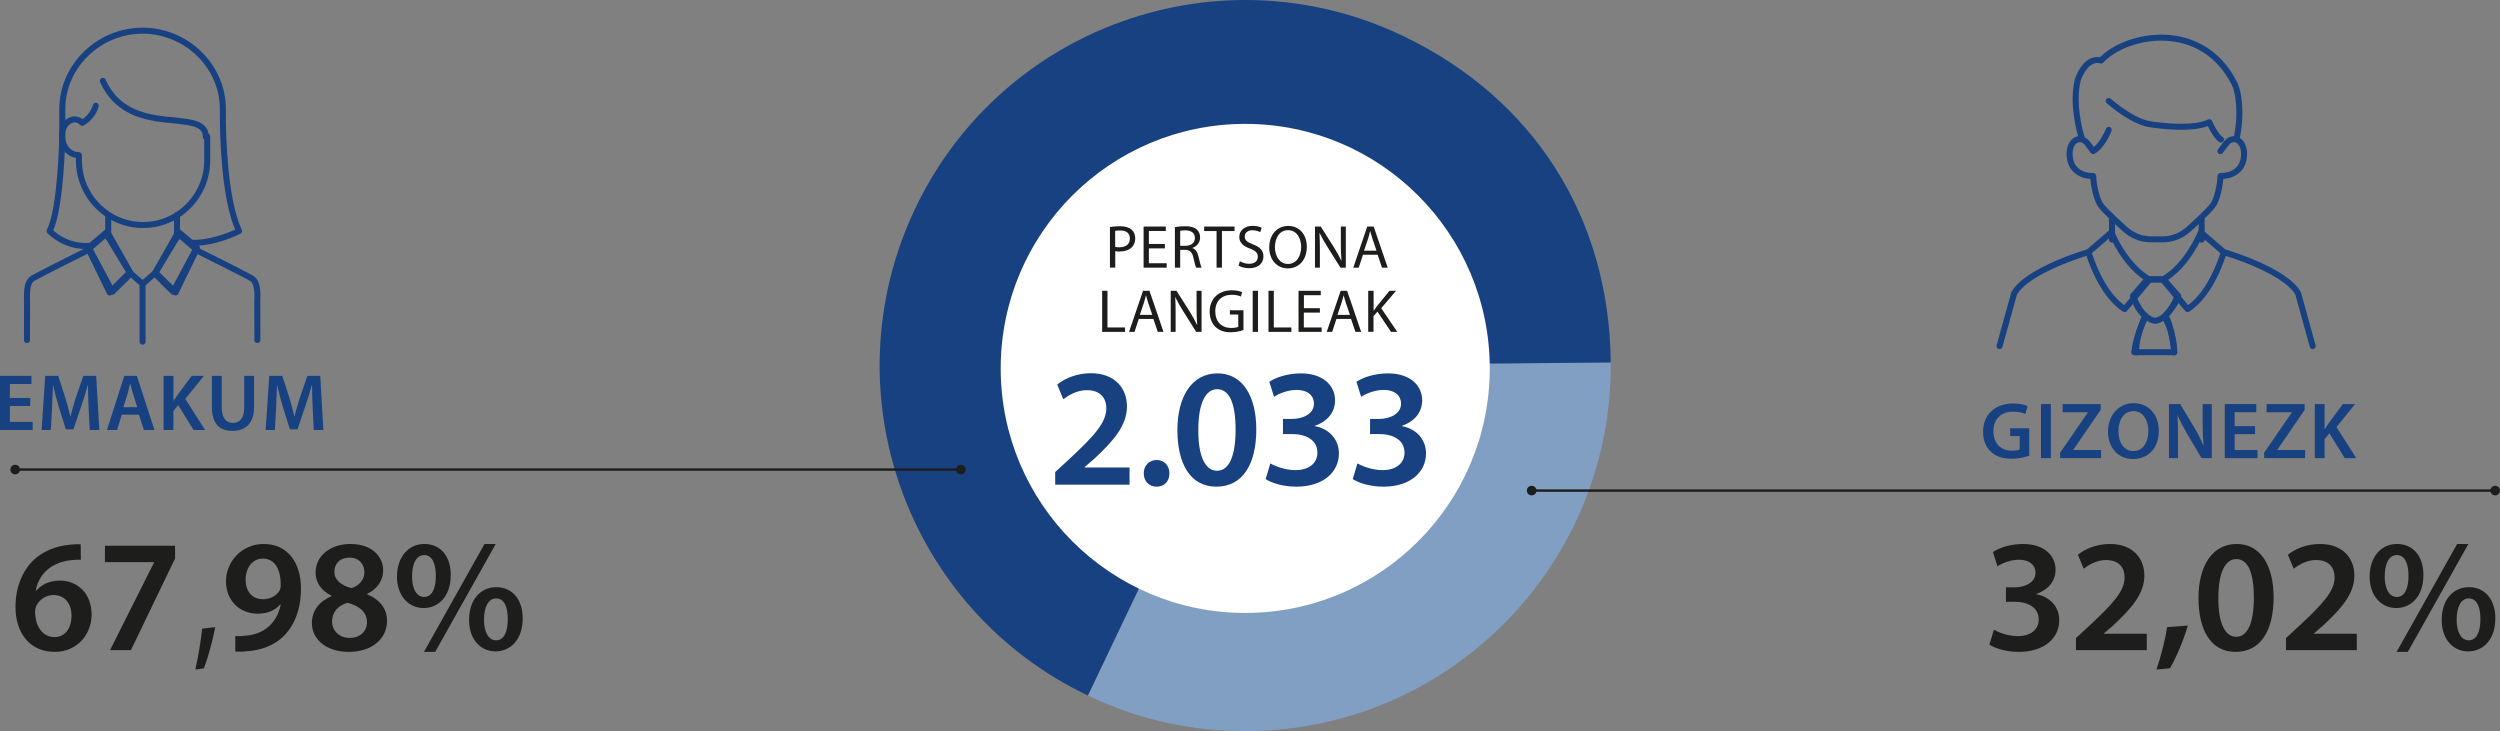 <?xml version="1.0" encoding="UTF-8"?>
<svg id="Capa_2" xmlns="http://www.w3.org/2000/svg" xmlns:xlink="http://www.w3.org/1999/xlink" viewBox="0 0 311.41 91.07">
  <rect x="0" y="0" width="311.41" height="91.07" fill="#808080" stroke="none"/>
  <defs>
    <style>
      .cls-1, .cls-2, .cls-3 {
        fill: none;
      }

      .cls-2 {
        stroke: #1d1d1b;
        stroke-width: .3px;
      }

      .cls-4 {
        fill: #1d1d1b;
      }

      .cls-5 {
        fill: #819fc2;
      }

      .cls-6 {
        clip-path: url(#clippath-1);
      }

      .cls-7 {
        clip-path: url(#clippath-3);
      }

      .cls-8 {
        clip-path: url(#clippath-4);
      }

      .cls-9 {
        clip-path: url(#clippath-2);
      }

      .cls-10 {
        fill: #184181;
      }

      .cls-11 {
        fill: #fff;
      }

      .cls-3 {
        stroke: #184181;
        stroke-linecap: round;
        stroke-linejoin: round;
        stroke-width: .75px;
      }

      .cls-12 {
        clip-path: url(#clippath);
      }
    </style>
    <clipPath id="clippath">
      <rect class="cls-1" x="1.29" y="0" width="310.11" height="91.07"/>
    </clipPath>
    <clipPath id="clippath-1">
      <rect class="cls-1" x="1.29" y="0" width="310.11" height="91.07"/>
    </clipPath>
    <clipPath id="clippath-2">
      <rect class="cls-1" x="1.29" y="0" width="310.11" height="91.07"/>
    </clipPath>
    <clipPath id="clippath-3">
      <rect class="cls-1" x="1.29" y="0" width="310.11" height="91.07"/>
    </clipPath>
    <clipPath id="clippath-4">
      <rect class="cls-1" x="1.29" y="0" width="310.11" height="91.07"/>
    </clipPath>
  </defs>
  <g id="Capa_1-2" data-name="Capa_1">
    <g>
      <g>
        <g class="cls-12">
          <g>
            <path class="cls-4" d="M10.07,69.72c-.36,0-.76,0-1.26.06-2.72.32-4.04,2-4.36,3.8h.06c.64-.74,1.62-1.26,2.92-1.26,2.24,0,3.98,1.6,3.98,4.24,0,2.48-1.82,4.64-4.58,4.64-3.16,0-4.9-2.4-4.9-5.6,0-2.5.9-4.54,2.26-5.84,1.2-1.12,2.76-1.76,4.62-1.92.54-.06.94-.06,1.24-.04l.02,1.92ZM8.91,76.7c0-1.5-.82-2.58-2.26-2.58-.92,0-1.74.56-2.12,1.34-.1.2-.16.44-.16.78.04,1.72.86,3.12,2.44,3.12,1.28,0,2.1-1.1,2.1-2.66Z"/>
            <path class="cls-4" d="M21.81,67.98v1.58l-5.5,11.42h-2.6l5.48-10.92v-.04h-6.12v-2.04h8.74Z"/>
            <path class="cls-4" d="M24.33,83.4c.34-1.46.68-3.49.85-5.09l1.63-.19c-.35,1.81-.92,3.89-1.42,5.13l-1.06.15Z"/>
            <path class="cls-4" d="M29.31,79.22c.38.04.76.02,1.36-.04.96-.08,1.92-.42,2.64-1,.84-.68,1.42-1.66,1.66-2.88l-.04-.02c-.66.74-1.58,1.16-2.84,1.16-2.26,0-3.94-1.64-3.94-4.04s1.92-4.64,4.7-4.64c3.02,0,4.64,2.38,4.64,5.54,0,2.78-.92,4.76-2.26,6.04-1.14,1.06-2.7,1.66-4.44,1.78-.56.06-1.12.06-1.48.04v-1.94ZM30.59,72.26c.02,1.34.78,2.38,2.14,2.38,1,0,1.72-.46,2.1-1.08.08-.16.14-.36.14-.7.02-1.76-.64-3.28-2.24-3.28-1.24,0-2.14,1.1-2.14,2.68Z"/>
            <path class="cls-4" d="M38.85,77.64c0-1.62.94-2.72,2.44-3.38v-.06c-1.36-.66-1.98-1.74-1.98-2.88,0-2.12,1.88-3.56,4.34-3.56,2.8,0,4.08,1.68,4.08,3.28,0,1.1-.58,2.24-2,2.94v.06c1.42.54,2.48,1.66,2.48,3.28,0,2.32-1.96,3.88-4.74,3.88-3.04,0-4.62-1.74-4.62-3.56ZM45.71,77.52c0-1.32-.98-2.04-2.42-2.44-1.22.36-1.92,1.2-1.92,2.28-.04,1.1.8,2.1,2.18,2.1,1.3,0,2.16-.82,2.16-1.94ZM41.65,71.22c0,1.06.88,1.7,2.12,2.04.88-.26,1.62-.98,1.62-1.96,0-.9-.54-1.84-1.86-1.84-1.24,0-1.88.82-1.88,1.76Z"/>
            <path class="cls-4" d="M56.15,71.62c0,2.74-1.6,4.12-3.38,4.12s-3.3-1.4-3.32-3.9c0-2.46,1.42-4.08,3.42-4.08s3.28,1.52,3.28,3.86ZM51.33,71.76c-.02,1.5.52,2.6,1.5,2.6s1.46-1.04,1.46-2.62c0-1.44-.4-2.6-1.46-2.6-1,0-1.5,1.16-1.5,2.62ZM52.81,81.2l7.54-13.44h1.4l-7.54,13.44h-1.4ZM65.11,77.02c0,2.72-1.58,4.12-3.38,4.12s-3.3-1.4-3.3-3.92,1.42-4.08,3.4-4.08,3.28,1.54,3.28,3.88ZM60.29,77.16c-.02,1.48.52,2.6,1.5,2.6s1.46-1.04,1.46-2.62c0-1.46-.4-2.6-1.46-2.6-1,0-1.5,1.16-1.5,2.62Z"/>
          </g>
          <path class="cls-3" d="M25.81,17v2.97c0,4.45-3.58,8.06-7.99,8.06s-7.99-3.61-7.99-8.06v-.64c-.84,0-2.1-.64-2.1-2.54,0-1.49,1.47-2.55,2.52-1.49,0,0,1.26-.64,1.68-2.12"/>
        </g>
        <polygon class="cls-3" points="21.57 36.34 24.52 30.83 22.22 28.88 19.28 34.07 21.57 36.34"/>
        <polygon class="cls-3" points="14 36.34 11.05 30.83 13.35 28.88 16.29 34.07 14 36.34"/>
        <g class="cls-6">
          <path class="cls-3" d="M13.37,28.99l-2.68,2.31s-5.71,2.84-6.61,3.37c-.89.53-.71,2.31-.71,3.01s-.01,4.68-.01,4.68M17.76,42.56v-7.36M16.16,33.95l1.61,1.42,1.61-1.42M11.16,31.29l2.5,5.14,2.5-2.48-2.68-4.43M24.37,31.29l-2.5,5.14-2.5-2.48,2.68-4.43M22.05,28.99l2.68,2.31s5.71,2.84,6.61,3.37c.89.53.71,2.31.71,3.01s.01,4.68.01,4.68M22.05,26.77v2.84M13.48,29.61v-2.84M12.81,10.07c3.31,7.4,12.83,3.08,12.83,6.99M23.57,30.22c2.28.21,4.97-.82,6.21-1.44-1.86-3.91-2.02-12.13-2.02-14.34v-.86c0-5.39-4.58-9.76-10-9.76S7.76,8.2,7.76,13.59v3.27s-.13,9.05-1.58,11.92c0,0,1.86,2.06,4.97,1.85"/>
          <g>
            <path class="cls-4" d="M248.37,78.44c.5.3,1.72.8,2.96.8,1.88,0,2.64-1.06,2.62-2.08,0-1.54-1.44-2.2-2.94-2.2h-1.14v-1.8h1.1c1.14,0,2.58-.52,2.58-1.82,0-.88-.66-1.62-2.08-1.62-1.06,0-2.12.46-2.66.82l-.56-1.78c.74-.52,2.18-1,3.74-1,2.68,0,4.06,1.48,4.06,3.18,0,1.36-.8,2.48-2.4,3.04v.04c1.58.28,2.86,1.48,2.86,3.24,0,2.2-1.84,3.94-5.06,3.94-1.58,0-2.94-.44-3.64-.9l.56-1.86Z"/>
            <path class="cls-4" d="M258.59,80.98v-1.5l1.54-1.42c3.06-2.84,4.5-4.4,4.52-6.12,0-1.16-.62-2.18-2.32-2.18-1.14,0-2.12.58-2.78,1.08l-.72-1.74c.94-.76,2.36-1.34,4-1.34,2.88,0,4.28,1.82,4.28,3.94,0,2.28-1.64,4.12-3.9,6.22l-1.14.98v.04h5.34v2.04h-8.82Z"/>
            <path class="cls-4" d="M268.61,83.4c.54-1.52,1.08-3.62,1.34-5.28l2.58-.2c-.56,1.88-1.46,4.04-2.24,5.32l-1.68.16Z"/>
            <path class="cls-4" d="M283.21,74.4c0,4.18-1.64,6.8-4.74,6.8s-4.6-2.72-4.62-6.68c0-4.04,1.72-6.76,4.76-6.76s4.6,2.8,4.6,6.64ZM276.33,74.52c-.02,3.16.86,4.8,2.22,4.8,1.44,0,2.2-1.76,2.2-4.88s-.72-4.8-2.2-4.8c-1.32,0-2.24,1.62-2.22,4.88Z"/>
            <path class="cls-4" d="M284.75,80.98v-1.5l1.54-1.42c3.06-2.84,4.5-4.4,4.52-6.12,0-1.16-.62-2.18-2.32-2.18-1.14,0-2.12.58-2.78,1.08l-.72-1.74c.94-.76,2.36-1.34,4-1.34,2.88,0,4.28,1.82,4.28,3.94,0,2.28-1.64,4.12-3.9,6.22l-1.14.98v.04h5.34v2.04h-8.82Z"/>
            <path class="cls-4" d="M301.87,71.62c0,2.74-1.6,4.12-3.38,4.12s-3.3-1.4-3.32-3.9c0-2.46,1.42-4.08,3.42-4.08s3.28,1.52,3.28,3.86ZM297.05,71.76c-.02,1.5.52,2.6,1.5,2.6s1.46-1.04,1.46-2.62c0-1.44-.4-2.6-1.46-2.6-1,0-1.5,1.16-1.5,2.62ZM298.53,81.2l7.54-13.44h1.4l-7.54,13.44h-1.4ZM310.83,77.02c0,2.72-1.58,4.12-3.38,4.12s-3.3-1.4-3.3-3.92,1.42-4.08,3.4-4.08,3.28,1.54,3.28,3.88ZM306.01,77.16c-.02,1.48.52,2.6,1.5,2.6s1.46-1.04,1.46-2.62c0-1.46-.4-2.6-1.46-2.6-1,0-1.5,1.16-1.5,2.62Z"/>
          </g>
        </g>
        <g class="cls-9">
          <path class="cls-3" d="M259.3,17.14c-.24-.72-1.21-4.32-.48-7.2.24-.72,1.21-2.88,2.89-2.4,3.13-3.36,12.58-5.18,16.63,2.88.48.96.96,3.6.24,6.96M276.59,18.82l.72-.96c.96-1.2,2.53-.26,2.17,1.92-.24,1.44-1.45,2.16-2.89,2.15,0,.94-.4,2.85-.9,3.58-.49.74-2.88,2.87-2.88,2.87-1.03.98-2.16,1.43-3.42,1.43h-.72M262.67,16.18s-.72,1.92-1.93,2.64l-.72-.96c-.96-1.2-2.53-.26-2.17,1.92.24,1.44,1.45,2.16,2.89,2.15,0,.94.4,2.85.9,3.58.49.74,2.88,2.87,2.88,2.87,1.03.98,2.16,1.43,3.42,1.43h.72M262.67,12.58c1.69,1.44,3.61,2.64,5.06,2.88,1.45.24,5.54.72,7.47-.24,0,0,.72,1.68,1.45,2.16M274.25,27.12v2.73M263.08,27.12v2.73"/>
          <path class="cls-3" d="M265.68,36.86s.62,1.83,1.52,2.47c0,0-1.19,2.82-1.35,4.54h4.98s-.32-3.47-1.12-4.54c0,0,1.45-1.54,1.61-2.47l-1.77-2.03h-2.09l-1.77,2.03Z"/>
          <path class="cls-3" d="M267.66,34.78h1.68M271.07,37.28s-.95,2.45-2.61,2.69M265.85,37.28s.95,2.45,2.61,2.69M260.15,31.4s-7.59,2.2-9.26,5.14l-1.82,6.57M263,28.95l-2.85,2.45s1.43,5.14,4.51,7.1l3.09-3.67c-3.09-1.71-4.75-5.88-4.75-5.88ZM269.64,39.48s1.19,1.97,1.19,4.42M267.27,39.48s-1.19,1.97-1.19,4.42M277,31.4s7.6,2.2,9.26,5.14l1.82,6.57M274.15,28.95l2.85,2.45s-1.42,5.14-4.51,7.1l-3.09-3.67c3.09-1.71,4.75-5.88,4.75-5.88Z"/>
          <path class="cls-5" d="M155.11,45.54l45.53-.4c.22,25.14-19.99,45.71-45.13,45.93-7.04.06-13.64-1.4-20-4.43l19.6-41.1Z"/>
          <path class="cls-10" d="M155.11,45.54l-19.6,41.1c-22.7-10.83-32.32-38-21.49-60.7C124.84,3.24,152.01-6.38,174.71,4.45c16.32,7.78,25.77,22.62,25.93,40.7l-45.53.4Z"/>
          <path class="cls-11" d="M185.57,45.89c0-16.82-13.64-30.46-30.46-30.46s-30.46,13.64-30.46,30.46,13.64,30.46,30.46,30.46,30.46-13.64,30.46-30.46"/>
        </g>
        <g>
          <path class="cls-10" d="M131.44,60.38v-1.58l1.62-1.49c3.21-2.98,4.72-4.62,4.75-6.42,0-1.22-.65-2.29-2.44-2.29-1.2,0-2.23.61-2.92,1.13l-.76-1.83c.99-.8,2.48-1.41,4.2-1.41,3.02,0,4.49,1.91,4.49,4.14,0,2.39-1.72,4.33-4.09,6.53l-1.2,1.03v.04h5.61v2.14h-9.26Z"/>
          <path class="cls-10" d="M142.47,58.96c0-.97.67-1.66,1.6-1.66s1.6.67,1.6,1.66-.63,1.66-1.6,1.66-1.6-.71-1.6-1.66Z"/>
          <path class="cls-10" d="M156.49,53.48c0,4.39-1.72,7.14-4.98,7.14s-4.83-2.86-4.85-7.01c0-4.24,1.81-7.1,5-7.1s4.83,2.94,4.83,6.97ZM149.27,53.6c-.02,3.32.9,5.04,2.33,5.04,1.51,0,2.31-1.85,2.31-5.12s-.76-5.04-2.31-5.04c-1.39,0-2.35,1.7-2.33,5.12Z"/>
          <path class="cls-10" d="M158.24,57.72c.52.32,1.81.84,3.11.84,1.97,0,2.77-1.11,2.75-2.18,0-1.62-1.51-2.31-3.09-2.31h-1.2v-1.89h1.15c1.2,0,2.71-.54,2.71-1.91,0-.92-.69-1.7-2.18-1.7-1.11,0-2.23.48-2.79.86l-.59-1.87c.78-.54,2.29-1.05,3.93-1.05,2.81,0,4.26,1.55,4.26,3.34,0,1.43-.84,2.6-2.52,3.19v.04c1.66.29,3,1.55,3,3.4,0,2.31-1.93,4.14-5.31,4.14-1.66,0-3.09-.46-3.82-.95l.59-1.95Z"/>
          <path class="cls-10" d="M169.09,57.72c.52.32,1.81.84,3.11.84,1.97,0,2.77-1.11,2.75-2.18,0-1.62-1.51-2.31-3.09-2.31h-1.2v-1.89h1.15c1.2,0,2.71-.54,2.71-1.91,0-.92-.69-1.7-2.18-1.7-1.11,0-2.23.48-2.79.86l-.59-1.87c.78-.54,2.29-1.05,3.93-1.05,2.81,0,4.26,1.55,4.26,3.34,0,1.43-.84,2.6-2.52,3.19v.04c1.66.29,3,1.55,3,3.4,0,2.31-1.93,4.14-5.31,4.14-1.66,0-3.09-.46-3.82-.95l.59-1.95Z"/>
        </g>
        <line class="cls-2" x1="190.79" y1="61.11" x2="310.81" y2="61.11"/>
        <g class="cls-7">
          <path class="cls-4" d="M190.79,61.71c.33,0,.6-.27.6-.6s-.27-.6-.6-.6-.6.27-.6.6.27.6.6.6"/>
          <path class="cls-4" d="M310.81,61.71c.33,0,.6-.27.6-.6s-.27-.6-.6-.6-.6.27-.6.6.27.6.6.6"/>
        </g>
        <line class="cls-2" x1="1.89" y1="58.49" x2="119.69" y2="58.49"/>
        <g class="cls-8">
          <path class="cls-4" d="M1.89,59.09c.33,0,.6-.27.6-.6s-.27-.6-.6-.6-.6.27-.6.6.27.6.6.6"/>
          <path class="cls-4" d="M119.69,59.09c.33,0,.6-.27.6-.6s-.27-.6-.6-.6-.6.27-.6.6.27.6.6.6"/>
        </g>
      </g>
      <g>
        <path class="cls-10" d="M3.77,50.57H1.23v1.98h2.84v1.01H0v-6.74h3.92v1.01H1.23v1.74h2.54v1Z"/>
        <path class="cls-10" d="M11.04,50.81c-.04-.87-.09-1.92-.08-2.83h-.03c-.22.82-.5,1.73-.8,2.58l-.98,2.92h-.95l-.9-2.88c-.26-.86-.5-1.78-.68-2.62h-.02c-.03.88-.07,1.95-.12,2.87l-.15,2.71h-1.15l.45-6.74h1.62l.88,2.71c.24.79.45,1.59.62,2.34h.03c.18-.73.41-1.56.67-2.35l.93-2.7h1.6l.39,6.74h-1.2l-.13-2.75Z"/>
        <path class="cls-10" d="M15.17,51.65l-.58,1.91h-1.27l2.16-6.74h1.57l2.19,6.74h-1.32l-.61-1.91h-2.14ZM17.1,50.72l-.53-1.66c-.13-.41-.24-.87-.34-1.26h-.02c-.1.39-.2.86-.32,1.26l-.52,1.66h1.73Z"/>
        <path class="cls-10" d="M20.38,46.82h1.22v3.1h.03c.16-.26.33-.5.49-.73l1.76-2.37h1.52l-2.32,2.87,2.47,3.87h-1.44l-1.91-3.09-.6.72v2.37h-1.22v-6.74Z"/>
        <path class="cls-10" d="M27.62,46.82v3.93c0,1.32.55,1.93,1.38,1.93.89,0,1.42-.61,1.42-1.93v-3.93h1.23v3.85c0,2.08-1.07,3-2.69,3s-2.57-.87-2.57-2.99v-3.86h1.23Z"/>
        <path class="cls-10" d="M38.95,50.81c-.04-.87-.09-1.92-.08-2.83h-.03c-.22.82-.5,1.73-.8,2.58l-.98,2.92h-.95l-.9-2.88c-.26-.86-.5-1.78-.68-2.62h-.02c-.03.88-.07,1.95-.12,2.87l-.15,2.71h-1.15l.45-6.74h1.62l.88,2.71c.24.79.45,1.59.62,2.34h.03c.18-.73.41-1.56.67-2.35l.93-2.7h1.6l.39,6.74h-1.2l-.13-2.75Z"/>
      </g>
      <g>
        <path class="cls-10" d="M252.77,56.76c-.43.16-1.27.38-2.17.38-1.14,0-2-.29-2.64-.9-.6-.57-.95-1.46-.94-2.48,0-2.13,1.52-3.5,3.75-3.5.83,0,1.48.17,1.79.32l-.27.99c-.37-.16-.82-.29-1.53-.29-1.44,0-2.45.85-2.45,2.42s.94,2.44,2.34,2.44c.44,0,.77-.06.93-.14v-1.68h-1.19v-.97h2.38v3.41Z"/>
        <path class="cls-10" d="M255.46,50.33v6.74h-1.23v-6.74h1.23Z"/>
        <path class="cls-10" d="M256.62,56.39l3.45-5.01v-.03h-3.14v-1.02h4.74v.72l-3.4,4.96v.04h3.45v1.02h-5.1v-.68Z"/>
        <path class="cls-10" d="M268.91,53.63c0,2.26-1.37,3.55-3.23,3.55s-3.1-1.45-3.1-3.43,1.3-3.53,3.2-3.53,3.13,1.49,3.13,3.41ZM263.88,53.73c0,1.37.69,2.46,1.87,2.46s1.86-1.1,1.86-2.51c0-1.27-.63-2.47-1.86-2.47s-1.87,1.13-1.87,2.52Z"/>
        <path class="cls-10" d="M270.17,57.07v-6.74h1.4l1.74,2.89c.45.75.84,1.53,1.15,2.26h.02c-.08-.9-.11-1.77-.11-2.8v-2.35h1.14v6.74h-1.27l-1.76-2.96c-.43-.74-.88-1.57-1.21-2.33h-.03c.05.88.06,1.77.06,2.88v2.41h-1.13Z"/>
        <path class="cls-10" d="M280.9,54.08h-2.54v1.98h2.84v1.01h-4.07v-6.74h3.92v1.01h-2.69v1.74h2.54v1Z"/>
        <path class="cls-10" d="M282.03,56.39l3.45-5.01v-.03h-3.14v-1.02h4.74v.72l-3.4,4.96v.04h3.45v1.02h-5.1v-.68Z"/>
        <path class="cls-10" d="M288.34,50.33h1.22v3.1h.03c.16-.26.33-.5.49-.73l1.76-2.37h1.52l-2.32,2.87,2.47,3.87h-1.44l-1.91-3.09-.6.72v2.37h-1.22v-6.74Z"/>
      </g>
      <g>
        <path class="cls-4" d="M138.25,28.28c.32-.05.74-.1,1.27-.1.65,0,1.13.15,1.44.43.28.24.45.62.45,1.07s-.14.83-.39,1.09c-.35.37-.92.56-1.57.56-.2,0-.38,0-.53-.05v2.05h-.66v-5.06ZM138.91,30.75c.14.04.33.05.55.05.8,0,1.28-.39,1.28-1.09s-.48-1-1.21-1c-.29,0-.51.02-.62.05v1.99Z"/>
        <path class="cls-4" d="M145.1,30.94h-1.99v1.85h2.22v.55h-2.88v-5.12h2.77v.55h-2.11v1.62h1.99v.55Z"/>
        <path class="cls-4" d="M146.34,28.29c.33-.07.81-.11,1.27-.11.71,0,1.16.13,1.48.42.26.23.4.58.4.97,0,.68-.43,1.12-.96,1.31v.02c.39.14.63.5.75,1.03.17.71.29,1.21.4,1.41h-.68c-.08-.14-.2-.59-.34-1.22-.15-.71-.43-.97-1.03-1h-.62v2.22h-.66v-5.05ZM147,30.62h.68c.71,0,1.16-.39,1.16-.97,0-.66-.48-.95-1.18-.96-.32,0-.55.03-.65.06v1.87Z"/>
        <path class="cls-4" d="M151.55,28.78h-1.56v-.56h3.79v.56h-1.57v4.56h-.67v-4.56Z"/>
        <path class="cls-4" d="M154.42,32.53c.3.18.73.33,1.19.33.68,0,1.07-.36,1.07-.87,0-.48-.27-.75-.96-1.02-.84-.3-1.35-.73-1.35-1.45,0-.8.66-1.39,1.66-1.39.52,0,.9.12,1.13.25l-.18.54c-.17-.09-.51-.24-.97-.24-.7,0-.96.42-.96.77,0,.48.31.71,1.02.99.87.33,1.31.75,1.31,1.5,0,.79-.58,1.47-1.79,1.47-.49,0-1.03-.14-1.31-.33l.17-.55Z"/>
        <path class="cls-4" d="M162.78,30.73c0,1.76-1.07,2.7-2.38,2.7s-2.3-1.05-2.3-2.6c0-1.63,1.01-2.69,2.38-2.69s2.3,1.07,2.3,2.59ZM158.81,30.81c0,1.09.59,2.07,1.63,2.07s1.64-.97,1.64-2.13c0-1.02-.53-2.08-1.63-2.08s-1.64,1.01-1.64,2.14Z"/>
        <path class="cls-4" d="M163.8,33.34v-5.12h.72l1.64,2.59c.38.6.68,1.14.92,1.66h.02c-.06-.69-.08-1.31-.08-2.11v-2.14h.62v5.12h-.67l-1.63-2.6c-.36-.57-.7-1.16-.96-1.71h-.02c.04.65.05,1.27.05,2.12v2.19h-.62Z"/>
        <path class="cls-4" d="M169.78,31.73l-.53,1.61h-.68l1.74-5.12h.8l1.75,5.12h-.71l-.55-1.61h-1.82ZM171.46,31.21l-.5-1.47c-.11-.33-.19-.64-.27-.93h-.02c-.08.3-.16.62-.26.93l-.5,1.48h1.54Z"/>
      </g>
      <g>
        <path class="cls-4" d="M137.29,36.22h.66v4.57h2.19v.55h-2.85v-5.12Z"/>
        <path class="cls-4" d="M141.85,39.73l-.53,1.61h-.68l1.74-5.12h.8l1.75,5.12h-.71l-.55-1.61h-1.82ZM143.53,39.21l-.5-1.47c-.11-.33-.19-.64-.27-.93h-.02c-.08.3-.16.62-.26.93l-.5,1.48h1.54Z"/>
        <path class="cls-4" d="M145.83,41.34v-5.12h.72l1.64,2.59c.38.6.68,1.14.92,1.66h.02c-.06-.69-.08-1.31-.08-2.11v-2.14h.62v5.12h-.67l-1.63-2.6c-.36-.57-.7-1.16-.96-1.71h-.02c.04.65.05,1.27.05,2.12v2.19h-.62Z"/>
        <path class="cls-4" d="M154.88,41.11c-.3.11-.88.28-1.57.28-.78,0-1.41-.2-1.92-.68-.44-.43-.71-1.11-.71-1.91,0-1.53,1.06-2.64,2.77-2.64.59,0,1.06.13,1.28.24l-.16.54c-.27-.12-.62-.22-1.13-.22-1.25,0-2.06.78-2.06,2.06s.78,2.07,1.98,2.07c.43,0,.73-.06.88-.14v-1.53h-1.04v-.53h1.69v2.46Z"/>
        <path class="cls-4" d="M156.7,36.22v5.12h-.66v-5.12h.66Z"/>
        <path class="cls-4" d="M158.01,36.22h.66v4.57h2.19v.55h-2.85v-5.12Z"/>
        <path class="cls-4" d="M164.4,38.94h-1.99v1.85h2.22v.55h-2.88v-5.12h2.77v.55h-2.1v1.62h1.99v.55Z"/>
        <path class="cls-4" d="M166.47,39.73l-.53,1.61h-.68l1.74-5.12h.8l1.75,5.12h-.71l-.55-1.61h-1.82ZM168.15,39.21l-.5-1.47c-.11-.33-.19-.64-.27-.93h-.02c-.08.3-.16.62-.26.93l-.5,1.48h1.54Z"/>
        <path class="cls-4" d="M170.44,36.22h.66v2.47h.02c.14-.2.27-.38.4-.55l1.56-1.92h.82l-1.85,2.17,2,2.95h-.78l-1.69-2.52-.49.56v1.95h-.66v-5.12Z"/>
      </g>
    </g>
  </g>
</svg>